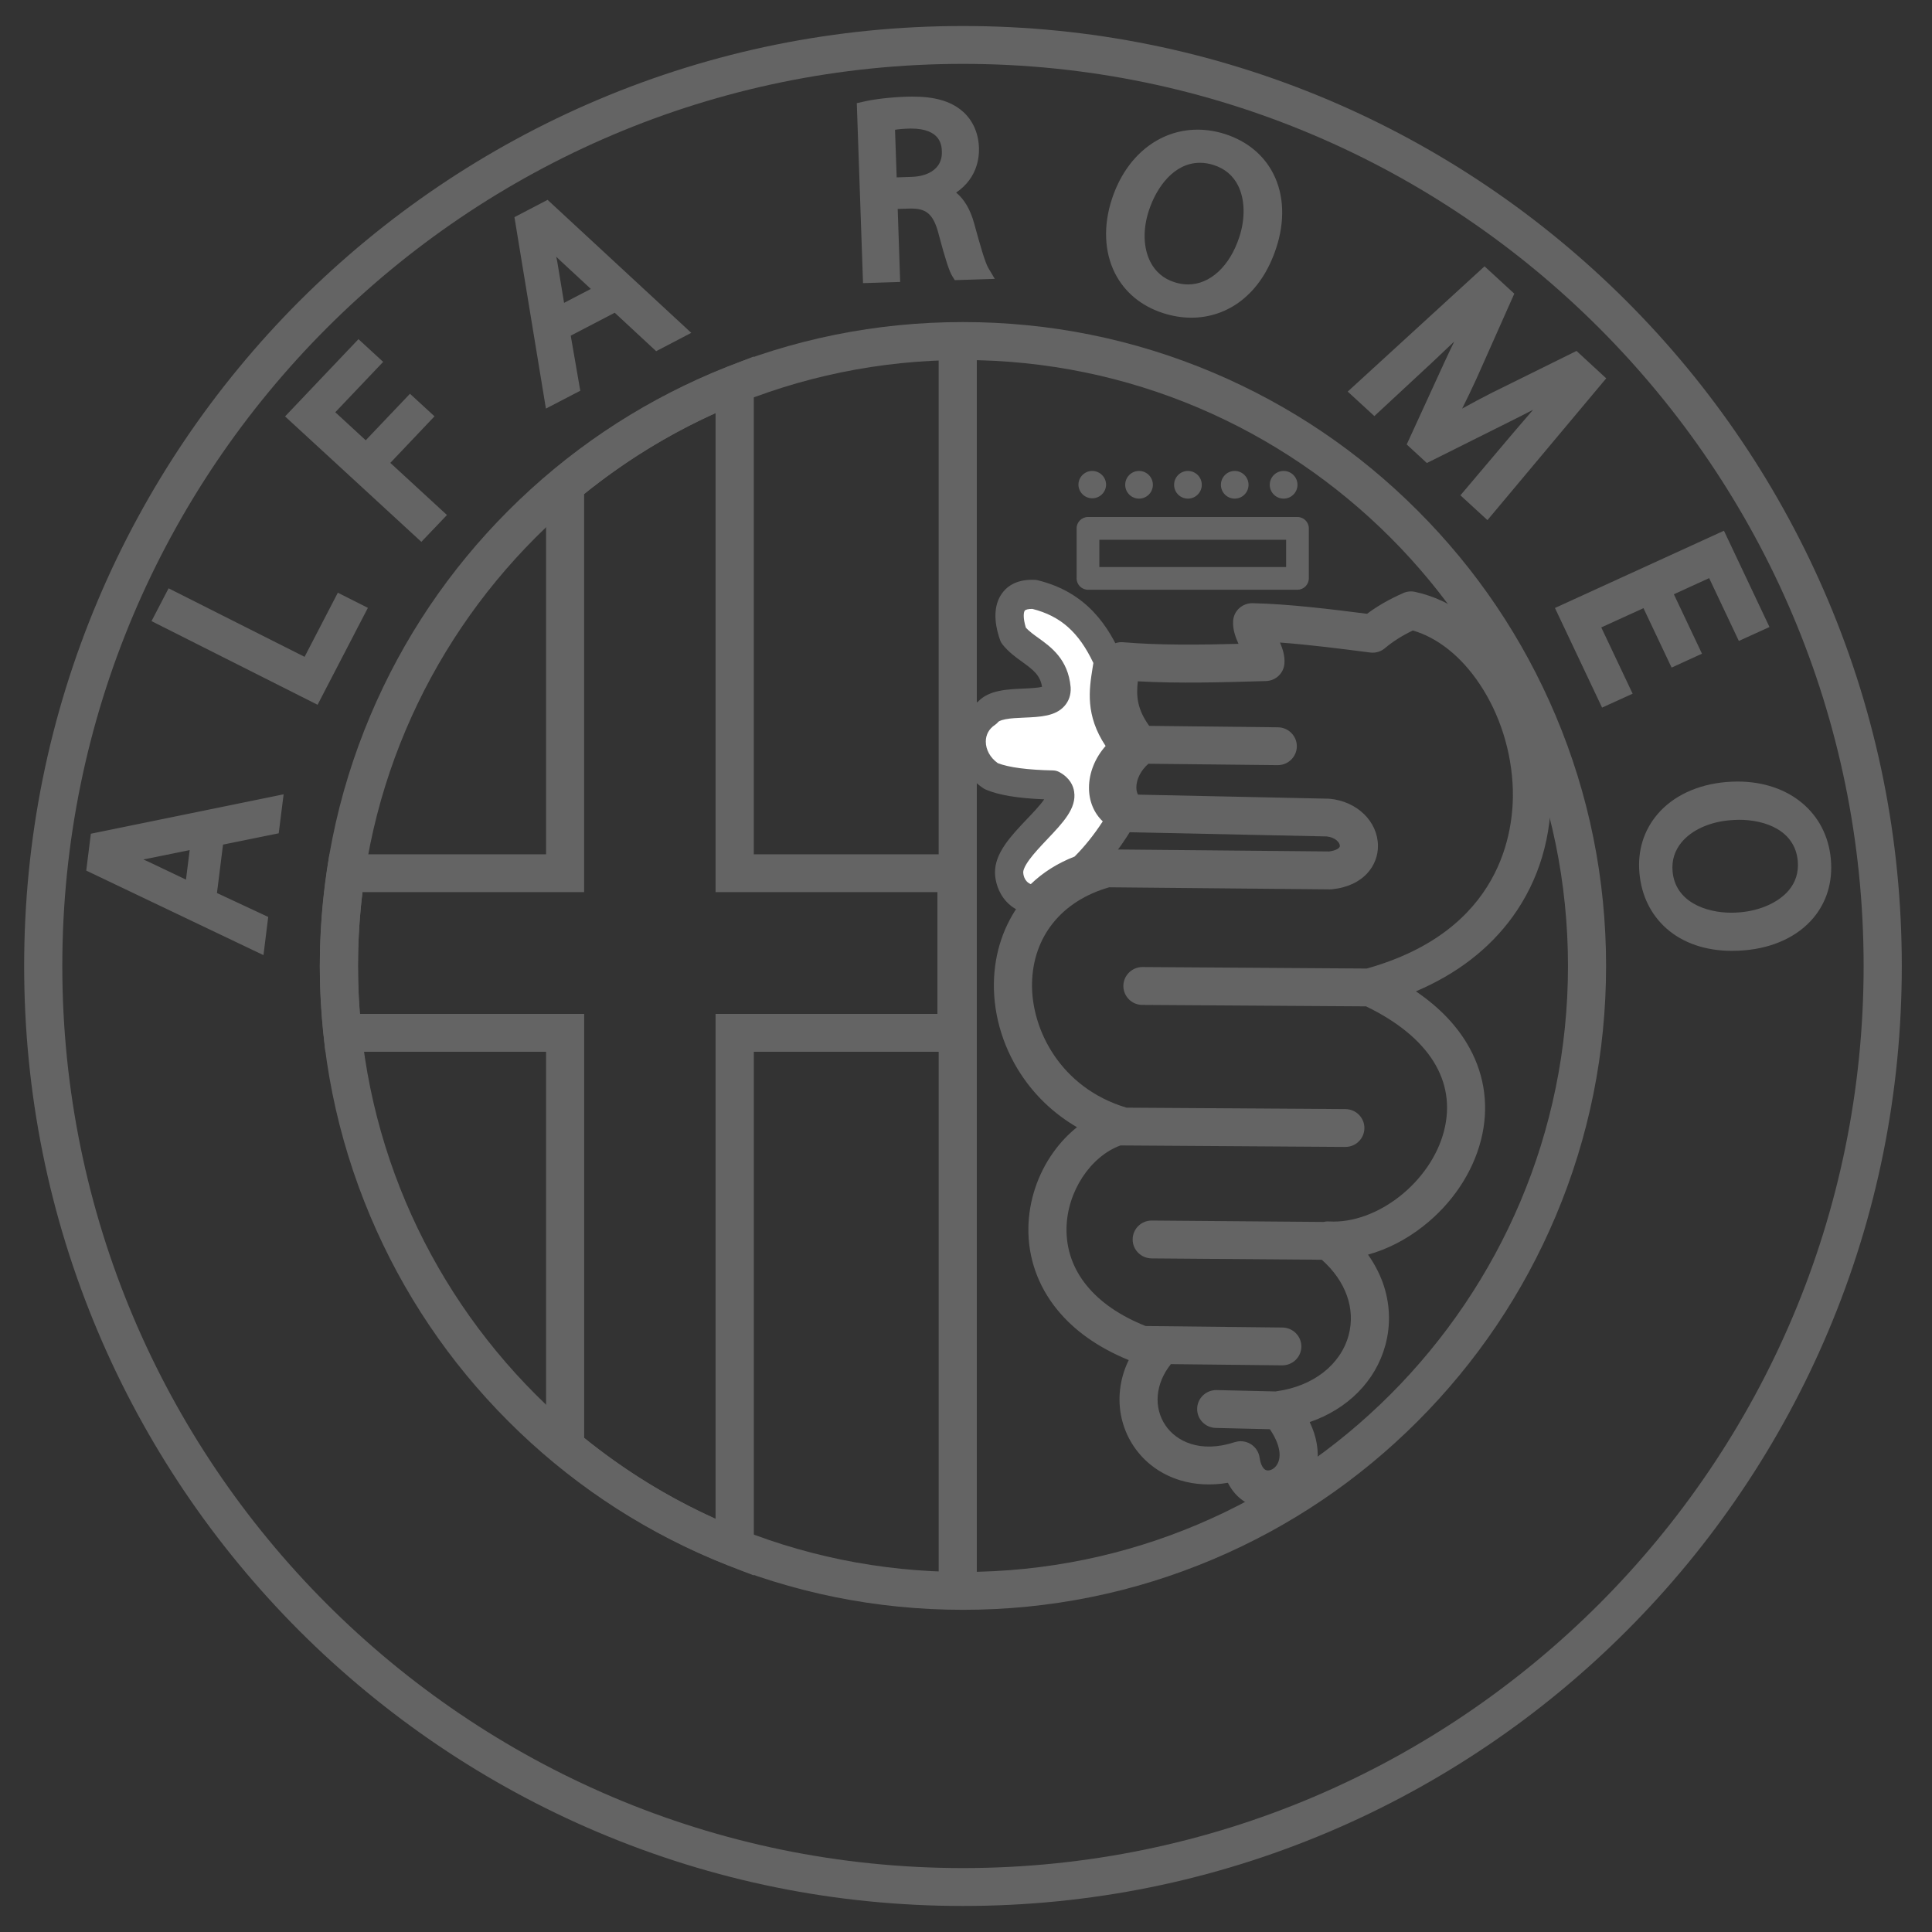 <svg version="1.1" id="Calque_1" xmlns="http://www.w3.org/2000/svg" xmlns:xlink="http://www.w3.org/1999/xlink" x="0px" y="0px"
	 width="80px" height="80px" viewBox="40 -22.5 80 80" enable-background="new 40 -22.5 80 80" xml:space="preserve">
<rect x="40" y="-22.5" width="80" height="80" fill="#333333" stroke="none"/>
<path fill="#646464" d="M79.875,56.422c-5.249,0-10.339-1.03-15.133-3.062c-2.304-0.975-4.526-2.184-6.605-3.59
	c-2.058-1.393-3.992-2.99-5.753-4.752c-1.758-1.762-3.356-3.699-4.746-5.762c-1.402-2.081-2.609-4.304-3.583-6.611
	C42.028,27.849,41,22.753,41,17.5c0-5.252,1.028-10.349,3.055-15.146c0.974-2.307,2.181-4.531,3.583-6.612
	c1.391-2.062,2.987-3.999,4.745-5.761c1.761-1.76,3.695-3.36,5.753-4.752c2.079-1.406,4.3-2.615,6.607-3.592
	c4.792-2.029,9.884-3.06,15.131-3.06s10.341,1.031,15.133,3.06c2.304,0.976,4.526,2.185,6.605,3.592
	c2.06,1.392,3.992,2.992,5.751,4.752c1.76,1.762,3.358,3.699,4.747,5.761c1.405,2.081,2.61,4.305,3.585,6.612
	c2.028,4.797,3.054,9.895,3.054,15.146c0,5.251-1.025,10.349-3.054,15.146c-0.975,2.308-2.18,4.531-3.585,6.611
	c-1.389,2.063-2.987,4-4.747,5.762c-1.759,1.763-3.691,3.36-5.751,4.752c-2.079,1.406-4.3,2.615-6.605,3.591
	C90.216,55.392,85.124,56.422,79.875,56.422L79.875,56.422z M79.875-19.855c-20.564,0-37.295,16.758-37.295,37.354
	c0,20.599,16.73,37.354,37.295,37.354s37.294-16.755,37.294-37.354C117.169-3.097,100.439-19.855,79.875-19.855L79.875-19.855z"/>
<path fill="#646464" d="M79.875,44.159c-3.593,0-7.084-0.706-10.366-2.097c-3.17-1.343-6.019-3.266-8.466-5.716
	c-2.445-2.447-4.363-5.3-5.706-8.475c-1.388-3.287-2.095-6.776-2.095-10.374s0.707-7.087,2.095-10.373
	c1.343-3.175,3.261-6.026,5.706-8.475c2.447-2.45,5.296-4.372,8.466-5.717c3.282-1.391,6.773-2.096,10.366-2.096
	c3.595,0,7.082,0.706,10.366,2.096c3.172,1.345,6.021,3.267,8.466,5.717c2.445,2.447,4.363,5.299,5.706,8.475
	c1.388,3.286,2.091,6.776,2.091,10.373s-0.703,7.087-2.091,10.374c-1.343,3.175-3.261,6.025-5.706,8.475
	c-2.445,2.448-5.294,4.372-8.466,5.716C86.959,43.453,83.47,44.159,79.875,44.159L79.875,44.159z M79.875-7.592
	c-13.812,0-25.052,11.255-25.052,25.091c0,13.836,11.24,25.092,25.052,25.092c13.813,0,25.052-11.256,25.052-25.092
	C104.927,3.663,93.688-7.592,79.875-7.592L79.875-7.592z"/>
<g>
	<path fill="#646464" d="M48.646,14.665l2.122,0.992l-0.115,0.924l-6.742-3.217l0.136-1.08l7.335-1.498l-0.119,0.955l-2.306,0.47
		L48.646,14.665z M48.221,12.307l-2.111,0.43c-0.479,0.097-0.91,0.148-1.33,0.2l-0.003,0.021c0.405,0.152,0.819,0.318,1.23,0.505
		l1.952,0.929L48.221,12.307L48.221,12.307z M46.699,3.083l0.416-0.803l5.631,2.837l1.379-2.655l0.682,0.345l-1.793,3.456
		L46.699,3.083L46.699,3.083z M52.25-5.271l2.607-2.744l0.561,0.517l-1.982,2.085l1.725,1.586l1.83-1.928l0.553,0.509l-1.83,1.926
		l2.346,2.159L57.434-0.5L52.25-5.271L52.25-5.271z M63.287-8.773l0.393,2.28l-0.838,0.436l-1.195-7.278l0.975-0.508l5.463,5.054
		l-0.865,0.45l-1.717-1.591L63.287-8.773L63.287-8.773z M65.004-10.465l-1.57-1.457c-0.355-0.33-0.645-0.648-0.932-0.957
		l-0.018,0.01c0.105,0.415,0.205,0.843,0.285,1.281l0.348,2.104L65.004-10.465z M75.801-17.981c0.461-0.108,1.121-0.18,1.75-0.2
		c0.979-0.033,1.617,0.123,2.07,0.502c0.369,0.298,0.586,0.769,0.604,1.307c0.033,0.921-0.535,1.551-1.271,1.824v0.031
		c0.553,0.168,0.898,0.654,1.09,1.374c0.266,0.966,0.457,1.632,0.611,1.897l-0.945,0.029c-0.121-0.191-0.299-0.789-0.531-1.651
		c-0.242-0.955-0.635-1.306-1.465-1.309l-0.861,0.028l0.104,3.021l-0.914,0.031L75.801-17.981L75.801-17.981z M76.826-14.833
		l0.936-0.031c0.977-0.032,1.582-0.58,1.553-1.376c-0.029-0.901-0.705-1.274-1.674-1.25c-0.443,0.014-0.756,0.064-0.904,0.111
		L76.826-14.833L76.826-14.833z M92.545-12.319c-0.756,2.283-2.566,3.04-4.287,2.487c-1.779-0.573-2.58-2.333-1.916-4.341
		c0.697-2.105,2.484-3.056,4.285-2.477C92.467-16.058,93.197-14.288,92.545-12.319L92.545-12.319z M87.279-13.895
		c-0.471,1.417-0.109,2.939,1.26,3.379c1.383,0.445,2.574-0.554,3.072-2.06c0.438-1.319,0.195-2.921-1.256-3.389
		C88.916-16.428,87.76-15.351,87.279-13.895L87.279-13.895z M102.902-4.375c0.637-0.745,1.4-1.642,2.012-2.27l-0.021-0.021
		c-0.742,0.435-1.561,0.872-2.492,1.334l-3.264,1.629l-0.508-0.467l1.467-3.199c0.436-0.944,0.852-1.792,1.281-2.532l-0.016-0.014
		c-0.619,0.621-1.467,1.439-2.24,2.16l-2.215,2.057L96.27-6.287l5.201-4.762l0.852,0.785l-1.457,3.277
		c-0.381,0.827-0.736,1.549-1.105,2.197l0.021,0.021c0.619-0.395,1.334-0.784,2.178-1.214l3.262-1.615l0.854,0.785l-4.518,5.392
		l-0.652-0.601L102.902-4.375L102.902-4.375z M109.367,4.729l-1.162-2.462l-2.318,1.06l1.299,2.743l-0.697,0.318l-1.684-3.563
		l6.43-2.935l1.615,3.419l-0.697,0.317l-1.229-2.603l-2.031,0.931l1.162,2.46L109.367,4.729L109.367,4.729z M112.201,16.539
		c-2.432,0.203-3.848-1.143-4.004-2.917c-0.162-1.837,1.17-3.248,3.311-3.428c2.24-0.189,3.826,1.06,3.99,2.916
		C115.666,15.01,114.295,16.361,112.201,16.539L112.201,16.539z M111.609,11.152c-1.508,0.128-2.789,1.046-2.664,2.459
		c0.125,1.423,1.527,2.117,3.129,1.982c1.406-0.119,2.811-0.964,2.678-2.461C114.621,11.648,113.162,11.021,111.609,11.152
		L111.609,11.152z"/>
	<path fill="#646464" d="M50.91,17.05l-7.339-3.501l0.191-1.526l7.982-1.632l-0.203,1.614l-2.306,0.468l-0.251,2.005l2.122,0.99
		L50.91,17.05L50.91,17.05z M44.249,13.177l6.146,2.934l0.033-0.268l-2.123-0.992l0.365-2.904l2.304-0.468l0.037-0.299l-6.683,1.366
		L44.249,13.177L44.249,13.177z M111.723,16.873c-1.094,0-2.033-0.321-2.719-0.927c-0.65-0.576-1.037-1.371-1.119-2.296
		c-0.082-0.916,0.174-1.754,0.736-2.42c0.645-0.768,1.66-1.246,2.859-1.348c0.158-0.013,0.313-0.02,0.467-0.02
		c2.145,0,3.697,1.295,3.865,3.222c0.082,0.927-0.17,1.766-0.727,2.429c-0.641,0.762-1.656,1.238-2.857,1.338
		C112.057,16.865,111.887,16.873,111.723,16.873L111.723,16.873z M111.947,10.488c-0.135,0-0.275,0.006-0.416,0.018
		c-1.029,0.086-1.895,0.486-2.432,1.126c-0.451,0.538-0.656,1.215-0.592,1.962c0.145,1.635,1.375,2.65,3.215,2.65
		c0.148,0,0.299-0.006,0.453-0.02c1.033-0.086,1.896-0.484,2.43-1.117c0.447-0.533,0.648-1.213,0.582-1.97
		C115.045,11.529,113.773,10.488,111.947,10.488L111.947,10.488z M111.688,15.923c-0.799,0-1.506-0.195-2.045-0.564
		c-0.596-0.41-0.947-1.004-1.012-1.722c-0.053-0.62,0.129-1.198,0.527-1.672c0.531-0.63,1.416-1.04,2.428-1.126l0,0
		c0.141-0.013,0.283-0.016,0.422-0.016c0.789,0,1.488,0.186,2.023,0.541c0.609,0.407,0.969,1.008,1.033,1.742
		c0.055,0.624-0.125,1.2-0.52,1.669c-0.525,0.624-1.438,1.047-2.443,1.13C111.963,15.917,111.822,15.923,111.688,15.923
		L111.688,15.923z M111.639,11.464c-0.848,0.071-1.576,0.4-2,0.903c-0.293,0.348-0.422,0.758-0.381,1.215
		c0.111,1.263,1.379,1.711,2.43,1.711c0.119,0,0.242-0.005,0.363-0.016c0.84-0.071,1.596-0.411,2.018-0.91
		c0.287-0.344,0.412-0.75,0.373-1.208c-0.109-1.263-1.33-1.713-2.432-1.713C111.887,11.449,111.762,11.454,111.639,11.464
		L111.639,11.464L111.639,11.464z M48.214,14.862l-2.339-1.113c-0.351-0.158-0.736-0.315-1.21-0.496l-0.229-0.087l0.064-0.507
		l0.315-0.041c0.39-0.048,0.792-0.099,1.232-0.188l2.54-0.518L48.214,14.862L48.214,14.862z M45.935,13.089
		c0.069,0.029,0.135,0.059,0.202,0.089l0.005,0.002l1.559,0.743l0.153-1.222l-1.684,0.342C46.091,13.06,46.012,13.075,45.935,13.089
		L45.935,13.089z M106.338,6.8l-1.951-4.125l6.998-3.199l1.885,3.987l-1.268,0.577l-1.23-2.601l-1.461,0.668l1.164,2.461
		l-1.258,0.575l-1.164-2.46l-1.748,0.797l1.299,2.744L106.338,6.8L106.338,6.8z M105.225,2.979l1.414,2.994l0.125-0.059
		l-1.295-2.742l2.887-1.32l1.164,2.461l0.115-0.054L108.471,1.8l2.602-1.187l1.23,2.601l0.127-0.057l-1.348-2.852L105.225,2.979
		L105.225,2.979z M53.15,6.683l-6.876-3.464l0.707-1.358l5.631,2.837l1.377-2.655l1.244,0.627L53.15,6.683L53.15,6.683z
		 M47.124,2.946l5.753,2.898l1.504-2.898l-0.123-0.063l-1.377,2.653L47.25,2.699L47.124,2.946L47.124,2.946z M57.447-0.063
		l-5.643-5.194l3.039-3.199l1.023,0.94l-1.982,2.086l1.26,1.161l1.832-1.926l1.016,0.934l-1.83,1.928l2.346,2.159L57.447-0.063
		L57.447-0.063z M52.697-5.286l4.721,4.346l0.191-0.203l-2.346-2.159l1.83-1.926l-0.09-0.086l-1.83,1.928l-2.186-2.01l1.982-2.086
		l-0.1-0.091L52.697-5.286L52.697-5.286z M101.592-0.963l-1.119-1.027l2.188-2.587c0.256-0.299,0.537-0.628,0.82-0.955
		c-0.299,0.155-0.611,0.315-0.941,0.479l-3.457,1.726l-0.834-0.769l1.561-3.403c0.145-0.31,0.277-0.593,0.406-0.858
		c-0.291,0.278-0.588,0.56-0.879,0.832L96.91-5.271l-1.104-1.014l5.666-5.187l1.232,1.132l-1.551,3.488
		c-0.223,0.485-0.422,0.903-0.609,1.271c0.367-0.205,0.783-0.426,1.273-0.677l0.006-0.001l3.457-1.709l1.23,1.134L101.592-0.963
		L101.592-0.963z M101.34-2.044l0.191,0.176l4.113-4.911l-0.475-0.436l-3.07,1.518c-0.938,0.479-1.598,0.849-2.148,1.197L99.75-4.37
		l-0.387-0.354l0.125-0.217c0.33-0.576,0.666-1.244,1.094-2.17l1.363-3.072l-0.475-0.438l-4.736,4.337l0.172,0.158l2-1.858
		c0.791-0.74,1.627-1.545,2.232-2.152l0.211-0.211l0.426,0.382l-0.129,0.222c-0.375,0.648-0.766,1.421-1.268,2.506L99.01-4.247
		l0.18,0.166l3.072-1.532c0.936-0.469,1.746-0.901,2.473-1.325l0.199-0.115l0.43,0.396l-0.227,0.231
		c-0.605,0.625-1.377,1.528-1.996,2.254L101.34-2.044L101.34-2.044z M62.605-5.581l-1.303-7.927l1.373-0.716l5.949,5.507
		L67.17-7.958L65.455-9.55l-1.822,0.949l0.395,2.281L62.605-5.581L62.605-5.581z M61.994-13.162l1.09,6.625l0.248-0.129
		l-0.395-2.279l2.619-1.366l1.715,1.593l0.273-0.144l-4.973-4.602L61.994-13.162L61.994-13.162z M62.877-9.005l-0.416-2.529
		c-0.07-0.373-0.158-0.772-0.279-1.258l-0.063-0.24l0.453-0.234l0.211,0.229c0.264,0.286,0.539,0.583,0.867,0.885l1.895,1.759
		L62.877-9.005L62.877-9.005z M63.033-11.869c0.018,0.077,0.029,0.152,0.047,0.226v0.007l0.277,1.677l1.109-0.577l-1.244-1.153
		C63.156-11.751,63.096-11.809,63.033-11.869L63.033-11.869z M89.332-9.345c-0.387,0-0.781-0.065-1.168-0.189
		c-0.904-0.291-1.594-0.863-1.996-1.653c-0.443-0.881-0.49-1.978-0.121-3.086c0.582-1.763,1.941-2.858,3.543-2.858
		c0.377,0,0.76,0.062,1.135,0.181c0.91,0.294,1.604,0.864,2.002,1.648c0.445,0.875,0.484,1.968,0.115,3.08
		c-0.307,0.929-0.789,1.655-1.428,2.158C90.816-9.595,90.096-9.345,89.332-9.345L89.332-9.345z M89.586-16.503
		c-1.322,0-2.449,0.93-2.945,2.427c-0.313,0.95-0.283,1.874,0.086,2.604c0.324,0.64,0.887,1.101,1.627,1.341
		c0.326,0.105,0.656,0.158,0.977,0.158c1.34,0,2.402-0.892,2.916-2.446c0.316-0.952,0.287-1.874-0.08-2.6
		c-0.322-0.631-0.887-1.094-1.637-1.335C90.217-16.453,89.9-16.503,89.586-16.503L89.586-16.503z M89.193-10.095L89.193-10.095
		c-0.246,0-0.502-0.042-0.75-0.122c-0.611-0.197-1.084-0.599-1.371-1.161c-0.369-0.726-0.402-1.677-0.09-2.615
		c0.488-1.477,1.527-2.394,2.705-2.394c0.252,0,0.51,0.043,0.766,0.124c0.611,0.197,1.086,0.596,1.367,1.152
		c0.371,0.729,0.406,1.69,0.092,2.634c-0.227,0.685-0.588,1.269-1.039,1.688C90.379-10.335,89.801-10.095,89.193-10.095
		L89.193-10.095z M89.686-15.759c-1.074,0-1.795,1.013-2.109,1.963c-0.26,0.779-0.238,1.558,0.055,2.135
		c0.211,0.416,0.549,0.703,1.004,0.848c0.188,0.06,0.377,0.091,0.559,0.091c0.908,0,1.723-0.748,2.119-1.953
		c0.258-0.774,0.238-1.579-0.053-2.151c-0.209-0.411-0.545-0.691-1.002-0.839C90.066-15.729,89.873-15.759,89.686-15.759
		L89.686-15.759z M75.736-10.776l-0.258-7.452l0.252-0.057c0.465-0.111,1.143-0.189,1.813-0.211
		c0.084-0.003,0.168-0.004,0.246-0.004c0.91,0,1.557,0.185,2.031,0.577c0.439,0.359,0.695,0.905,0.717,1.539
		c0.016,0.505-0.125,0.971-0.41,1.354c-0.146,0.194-0.326,0.363-0.535,0.504c0.342,0.28,0.594,0.714,0.752,1.299
		c0.234,0.856,0.441,1.585,0.578,1.819l0.27,0.456L79.537-10.9l-0.096-0.15c-0.133-0.208-0.291-0.695-0.57-1.739v-0.003
		c-0.23-0.907-0.559-1.07-1.16-1.073l-0.539,0.017l0.102,3.023L75.736-10.776L75.736-10.776z M76.125-17.728l0.217,6.305l0.287-0.01
		l-0.105-3.021l1.184-0.038h0.004c0.979,0.004,1.492,0.453,1.768,1.544c0.078,0.285,0.281,1.052,0.424,1.409l0.283-0.01
		c-0.127-0.36-0.271-0.871-0.447-1.515c-0.176-0.651-0.463-1.031-0.879-1.157l-0.213-0.066l-0.016-0.44
		c-0.25,0.104-0.541,0.165-0.861,0.174l-1.246,0.042l-0.109-3.097l0.227-0.073c0.211-0.064,0.578-0.113,0.986-0.126h0.004
		c0.027,0,0.055,0,0.084,0c1.178,0,1.877,0.567,1.91,1.556c0.016,0.434-0.125,0.822-0.404,1.123
		c-0.092,0.097-0.193,0.182-0.309,0.256c0.359-0.149,1.029-0.556,0.998-1.491c-0.018-0.449-0.189-0.832-0.488-1.073l-0.004-0.004
		c-0.395-0.328-0.959-0.458-1.857-0.429C77.047-17.852,76.529-17.802,76.125-17.728L76.125-17.728z M77.061-17.126l0.068,1.971
		l0.623-0.021c0.439-0.014,0.799-0.148,1.014-0.378c0.166-0.178,0.246-0.404,0.234-0.673c-0.008-0.236-0.031-0.95-1.283-0.95
		c-0.023,0-0.047,0-0.07,0.002C77.396-17.168,77.201-17.149,77.061-17.126L77.061-17.126z"/>
</g>
<path fill="#646464" d="M80.448,43.564h-1.579V21.053h-7.655v21.682l-1.085-0.428c-2.618-1.037-5.054-2.484-7.235-4.3l-0.283-0.236
	V21.053h-9.136l-0.075-0.701c-0.102-0.944-0.155-1.903-0.155-2.852c0-1.318,0.101-2.65,0.296-3.957l0.1-0.668h8.971V-2.774
	l0.281-0.236c2.182-1.816,4.619-3.262,7.237-4.3l1.083-0.428v20.613h7.655V-8.513h1.579v52.077H80.448z M64.189,37.036
	c1.671,1.353,3.498,2.477,5.441,3.354V19.483h9.187v-5.042h-9.187V-5.395c-1.943,0.877-3.769,2.004-5.443,3.354v16.482h-9.177
	c-0.122,1.015-0.186,2.04-0.186,3.057c0,0.659,0.025,1.324,0.079,1.985h9.287v17.554L64.189,37.036L64.189,37.036z"/>
<path fill="#646464" d="M92.507,39.956c-0.122,0-0.244-0.011-0.366-0.035c-0.57-0.114-1.021-0.479-1.297-1.021
	c-0.689,0.115-1.36,0.082-1.971-0.103c-0.798-0.243-1.461-0.723-1.916-1.392c-0.436-0.639-0.646-1.417-0.593-2.193
	c0.031-0.479,0.157-0.949,0.374-1.394c-1.26-0.514-2.258-1.218-2.971-2.099c-0.794-0.979-1.203-2.15-1.184-3.384
	c0.018-1.103,0.384-2.217,1.038-3.126c0.283-0.397,0.612-0.743,0.975-1.034c-0.858-0.499-1.597-1.167-2.176-1.98
	c-0.839-1.178-1.288-2.596-1.265-3.995c0.021-1.25,0.412-2.412,1.133-3.36c0.781-1.029,1.936-1.771,3.335-2.143
	c0.069-0.018,0.142-0.027,0.213-0.026c3.067,0.027,6.133,0.057,9.2,0.086c0.26-0.034,0.445-0.128,0.445-0.228
	c0-0.135-0.174-0.351-0.542-0.394c-2.719-0.058-5.439-0.115-8.161-0.174c-0.157-0.003-0.313-0.054-0.442-0.145
	c-0.548-0.388-0.862-1.016-0.86-1.722c0.002-0.642,0.26-1.289,0.703-1.81c-0.875-1.331-0.693-2.441-0.544-3.357
	c0.01-0.057,0.018-0.115,0.027-0.174c0.063-0.407,0.436-0.695,0.847-0.659c1.488,0.127,3.184,0.108,4.774,0.066
	c-0.132-0.294-0.244-0.614-0.222-0.948c0.025-0.42,0.382-0.742,0.807-0.735c1.484,0.031,3.261,0.25,4.739,0.439
	c0.425-0.319,0.907-0.596,1.492-0.856c0.151-0.07,0.325-0.088,0.49-0.053c1.522,0.325,2.939,1.368,3.989,2.939
	c1.008,1.498,1.589,3.338,1.642,5.184c0.058,1.977-0.492,3.823-1.589,5.335c-0.965,1.329-2.306,2.363-4.001,3.084
	c0.991,0.674,1.737,1.461,2.222,2.348c0.646,1.175,0.809,2.494,0.472,3.812c-0.348,1.36-1.196,2.626-2.39,3.565
	c-0.713,0.561-1.494,0.958-2.288,1.178c0.254,0.358,0.455,0.74,0.603,1.136c0.31,0.852,0.349,1.756,0.116,2.613
	c-0.405,1.491-1.563,2.645-3.133,3.185c0.146,0.304,0.246,0.607,0.294,0.907c0.103,0.606,0,1.18-0.29,1.657
	C93.852,39.582,93.188,39.956,92.507,39.956L92.507,39.956z M91.375,37.178c0.146,0,0.289,0.04,0.415,0.119
	c0.197,0.121,0.333,0.324,0.366,0.554c0.044,0.306,0.156,0.506,0.3,0.533c0.124,0.024,0.309-0.049,0.425-0.24
	c0.211-0.347,0.097-0.881-0.299-1.463l-2.238-0.053c-0.439-0.011-0.784-0.369-0.772-0.802c0.01-0.433,0.37-0.774,0.81-0.766
	l2.434,0.057c0.018-0.003,0.031-0.006,0.047-0.008c1.509-0.208,2.646-1.094,2.979-2.313c0.299-1.101-0.116-2.251-1.11-3.133
	l-7.047-0.055c-0.436-0.006-0.788-0.357-0.784-0.79c0.002-0.433,0.356-0.778,0.79-0.778c0.002,0,0.006,0,0.006,0l7.105,0.058
	c0.075-0.018,0.153-0.026,0.232-0.02c1.996,0.114,4.22-1.639,4.761-3.752c0.525-2.063-0.62-3.891-3.23-5.155L87.3,19.111
	c-0.436-0.001-0.786-0.356-0.784-0.789c0.004-0.431,0.356-0.779,0.79-0.779c0.002,0,0.004,0,0.006,0l9.283,0.062
	c5.609-1.573,6.098-5.713,6.048-7.424c-0.049-1.556-0.535-3.105-1.378-4.363c-0.76-1.136-1.734-1.913-2.763-2.211
	c-0.46,0.223-0.83,0.459-1.153,0.731c-0.169,0.145-0.392,0.21-0.612,0.181l-0.075-0.009c-1.116-0.144-2.439-0.314-3.66-0.404
	c0.116,0.271,0.205,0.559,0.184,0.861C93.161,5.37,92.83,5.69,92.421,5.701l-0.11,0.003c-1.652,0.049-3.499,0.102-5.196,0.008
	c-0.072,0.612-0.027,1.155,0.471,1.845l5.332,0.059c0.435,0.005,0.785,0.36,0.781,0.793c-0.006,0.429-0.358,0.774-0.791,0.774
	c-0.002,0-0.006,0-0.008,0l-5.346-0.058c-0.308,0.267-0.5,0.638-0.5,0.978c0,0.118,0.021,0.22,0.07,0.301
	c2.627,0.057,5.251,0.112,7.878,0.168c0.018,0,0.037,0.001,0.055,0.003c1.136,0.104,1.997,0.942,2.001,1.95
	c0.006,0.797-0.579,1.663-1.904,1.798c-0.029,0.004-0.06,0.004-0.087,0.004c-3.046-0.029-6.092-0.057-9.137-0.086
	c-1.972,0.562-3.164,2.047-3.196,3.987c-0.033,1.896,1.174,4.311,3.895,5.133c0.006,0.001,0.012,0.004,0.018,0.005l9.065,0.059
	c0.437,0.004,0.787,0.356,0.785,0.789c-0.004,0.432-0.356,0.778-0.789,0.778c-0.005,0-0.007,0-0.007,0l-9.305-0.062
	c-1.246,0.456-2.211,1.917-2.234,3.432c-0.027,1.758,1.156,3.204,3.276,4.046l5.666,0.062c0.438,0.005,0.786,0.36,0.782,0.793
	c-0.006,0.434-0.362,0.779-0.802,0.773l-4.602-0.05c-0.642,0.807-0.729,1.795-0.218,2.542c0.437,0.642,1.417,1.161,2.862,0.689
	C91.21,37.192,91.292,37.178,91.375,37.178L91.375,37.178z"/>
<g>
	<path fill="#FFFFFF" d="M86.188,4.778c-0.621-1.409-1.508-2.581-3.336-3.012c-1.133-0.059-1.277,0.784-0.93,1.752
		c0.619,0.769,1.787,0.932,1.914,2.301c0.051,1.047-2.42,0.27-3.063,1.041c-1.002,0.638-0.912,2.045,0.164,2.739
		c0.713,0.292,1.861,0.365,2.734,0.383c1.377,0.731-1.961,2.444-1.938,3.776c0.01,0.406,0.283,1.141,1.176,1.166
		c0.525-0.556,1.211-1.012,2.068-1.315c0.758-0.718,1.352-1.537,1.877-2.419c-0.143-0.003-0.283-0.006-0.428-0.009
		c-0.867-0.616-0.619-2.056,0.436-2.8c-1.203-1.404-0.951-2.442-0.785-3.5c0.064,0.005,0.127,0.01,0.191,0.016
		C86.242,4.855,86.215,4.816,86.188,4.778L86.188,4.778z"/>
	<path fill="#646464" d="M82.885,15.354c-0.006,0-0.012,0-0.016,0c-0.693-0.019-1.096-0.368-1.309-0.658
		c-0.314-0.425-0.357-0.876-0.359-1.053c-0.016-0.818,0.668-1.539,1.33-2.234c0.219-0.229,0.551-0.577,0.707-0.811
		c-1.09-0.042-1.883-0.175-2.418-0.402c-0.035-0.015-0.066-0.032-0.096-0.051c-0.676-0.449-1.078-1.173-1.076-1.939
		c0.002-0.672,0.313-1.273,0.855-1.658c0.449-0.473,1.199-0.505,1.863-0.535c0.232-0.01,0.6-0.025,0.783-0.075
		c-0.08-0.476-0.348-0.689-0.82-1.031c-0.271-0.193-0.578-0.416-0.824-0.731C81.463,4.123,81.43,4.064,81.41,4
		c-0.275-0.784-0.254-1.443,0.064-1.906c0.182-0.269,0.549-0.586,1.254-0.586c0.043,0,0.088,0,0.131,0.003
		c0.037,0.001,0.07,0.008,0.105,0.015c2.07,0.503,2.959,1.953,3.492,3.181c0.014,0.017,0.021,0.033,0.033,0.047l0.016,0.022
		c0.127,0.191,0.139,0.442,0.023,0.644c-0.045,0.077-0.102,0.142-0.17,0.191c-0.121,0.809-0.143,1.497,0.664,2.463
		c0.107,0.128,0.156,0.298,0.139,0.467c-0.021,0.168-0.111,0.319-0.246,0.417c-0.393,0.286-0.648,0.741-0.65,1.162
		c0,0.13,0.025,0.3,0.137,0.438c0.004,0,0.01,0.001,0.018,0.001l0.16,0.003c0.211,0.004,0.4,0.124,0.504,0.31
		c0.102,0.188,0.096,0.417-0.01,0.601c-0.588,1.016-1.178,1.795-1.855,2.454c-0.059,0.058-0.131,0.102-0.207,0.13
		c-0.682,0.249-1.254,0.622-1.699,1.109C83.199,15.286,83.045,15.354,82.885,15.354L82.885,15.354z M81.316,9.1
		c0.457,0.178,1.229,0.28,2.293,0.302c0.09,0.003,0.18,0.026,0.26,0.071c0.439,0.241,0.576,0.573,0.609,0.81
		c0.105,0.688-0.461,1.28-1.111,1.966c-0.27,0.286-0.549,0.58-0.748,0.853c-0.229,0.315-0.25,0.467-0.25,0.52
		c0.002,0.045,0.018,0.37,0.314,0.488c0.506-0.488,1.115-0.871,1.814-1.142c0.412-0.414,0.793-0.887,1.166-1.457
		c-0.367-0.346-0.572-0.842-0.57-1.393c0-0.617,0.254-1.241,0.688-1.728c-0.848-1.276-0.682-2.338-0.543-3.212
		c0.01-0.056,0.016-0.111,0.027-0.167c0.002-0.02,0.006-0.039,0.01-0.057c-0.609-1.283-1.361-1.944-2.525-2.241
		c-0.164-0.002-0.285,0.027-0.32,0.076c-0.041,0.062-0.08,0.284,0.049,0.703C82.617,3.642,82.803,3.777,83,3.918
		c0.52,0.374,1.229,0.883,1.332,2.031c0,0.01,0.002,0.019,0.002,0.028c0.014,0.293-0.076,0.555-0.258,0.758
		c-0.375,0.424-1,0.451-1.66,0.48c-0.275,0.012-0.564,0.023-0.787,0.068c-0.24,0.047-0.289,0.106-0.291,0.107
		c-0.041,0.048-0.084,0.089-0.135,0.124c-0.248,0.161-0.383,0.406-0.383,0.693C80.82,8.545,81.002,8.876,81.316,9.1L81.316,9.1z"/>
</g>
<path fill="#646464" d="M93.725,1.92h-8.674c-0.26,0-0.471-0.211-0.471-0.472v-2.07c0-0.258,0.211-0.47,0.471-0.47h8.674
	c0.258,0,0.471,0.211,0.471,0.47v2.07C94.195,1.708,93.982,1.92,93.725,1.92L93.725,1.92z M85.521,0.979h7.734V-0.15h-7.734V0.979
	L85.521,0.979z"/>
<path fill="#646464" d="M85.227-2.999c0.316,0.001,0.574,0.257,0.574,0.573c-0.008,0.315-0.27,0.567-0.586,0.559
	c-0.307-0.008-0.551-0.252-0.559-0.559C84.654-2.742,84.912-2.999,85.227-2.999z M87.164-2.999c0.318,0,0.574,0.257,0.574,0.573
	c0,0.317-0.256,0.573-0.574,0.573c-0.314,0-0.572-0.255-0.572-0.573l0,0C86.592-2.742,86.85-2.999,87.164-2.999z M89.189-2.999
	c0.316,0,0.574,0.257,0.574,0.573c0,0.317-0.256,0.573-0.574,0.573c-0.316,0-0.572-0.255-0.572-0.573l0,0
	C88.617-2.742,88.873-2.999,89.189-2.999z M91.127-2.999c0.314,0,0.572,0.257,0.572,0.573c0,0.317-0.256,0.573-0.572,0.573
	s-0.572-0.255-0.572-0.573l0,0C90.555-2.742,90.811-2.999,91.127-2.999z M93.152-2.999c0.316,0,0.574,0.257,0.574,0.573
	c0,0.317-0.258,0.573-0.574,0.573s-0.574-0.255-0.574-0.573l0,0C92.578-2.742,92.836-2.999,93.152-2.999z"/>
</svg>
